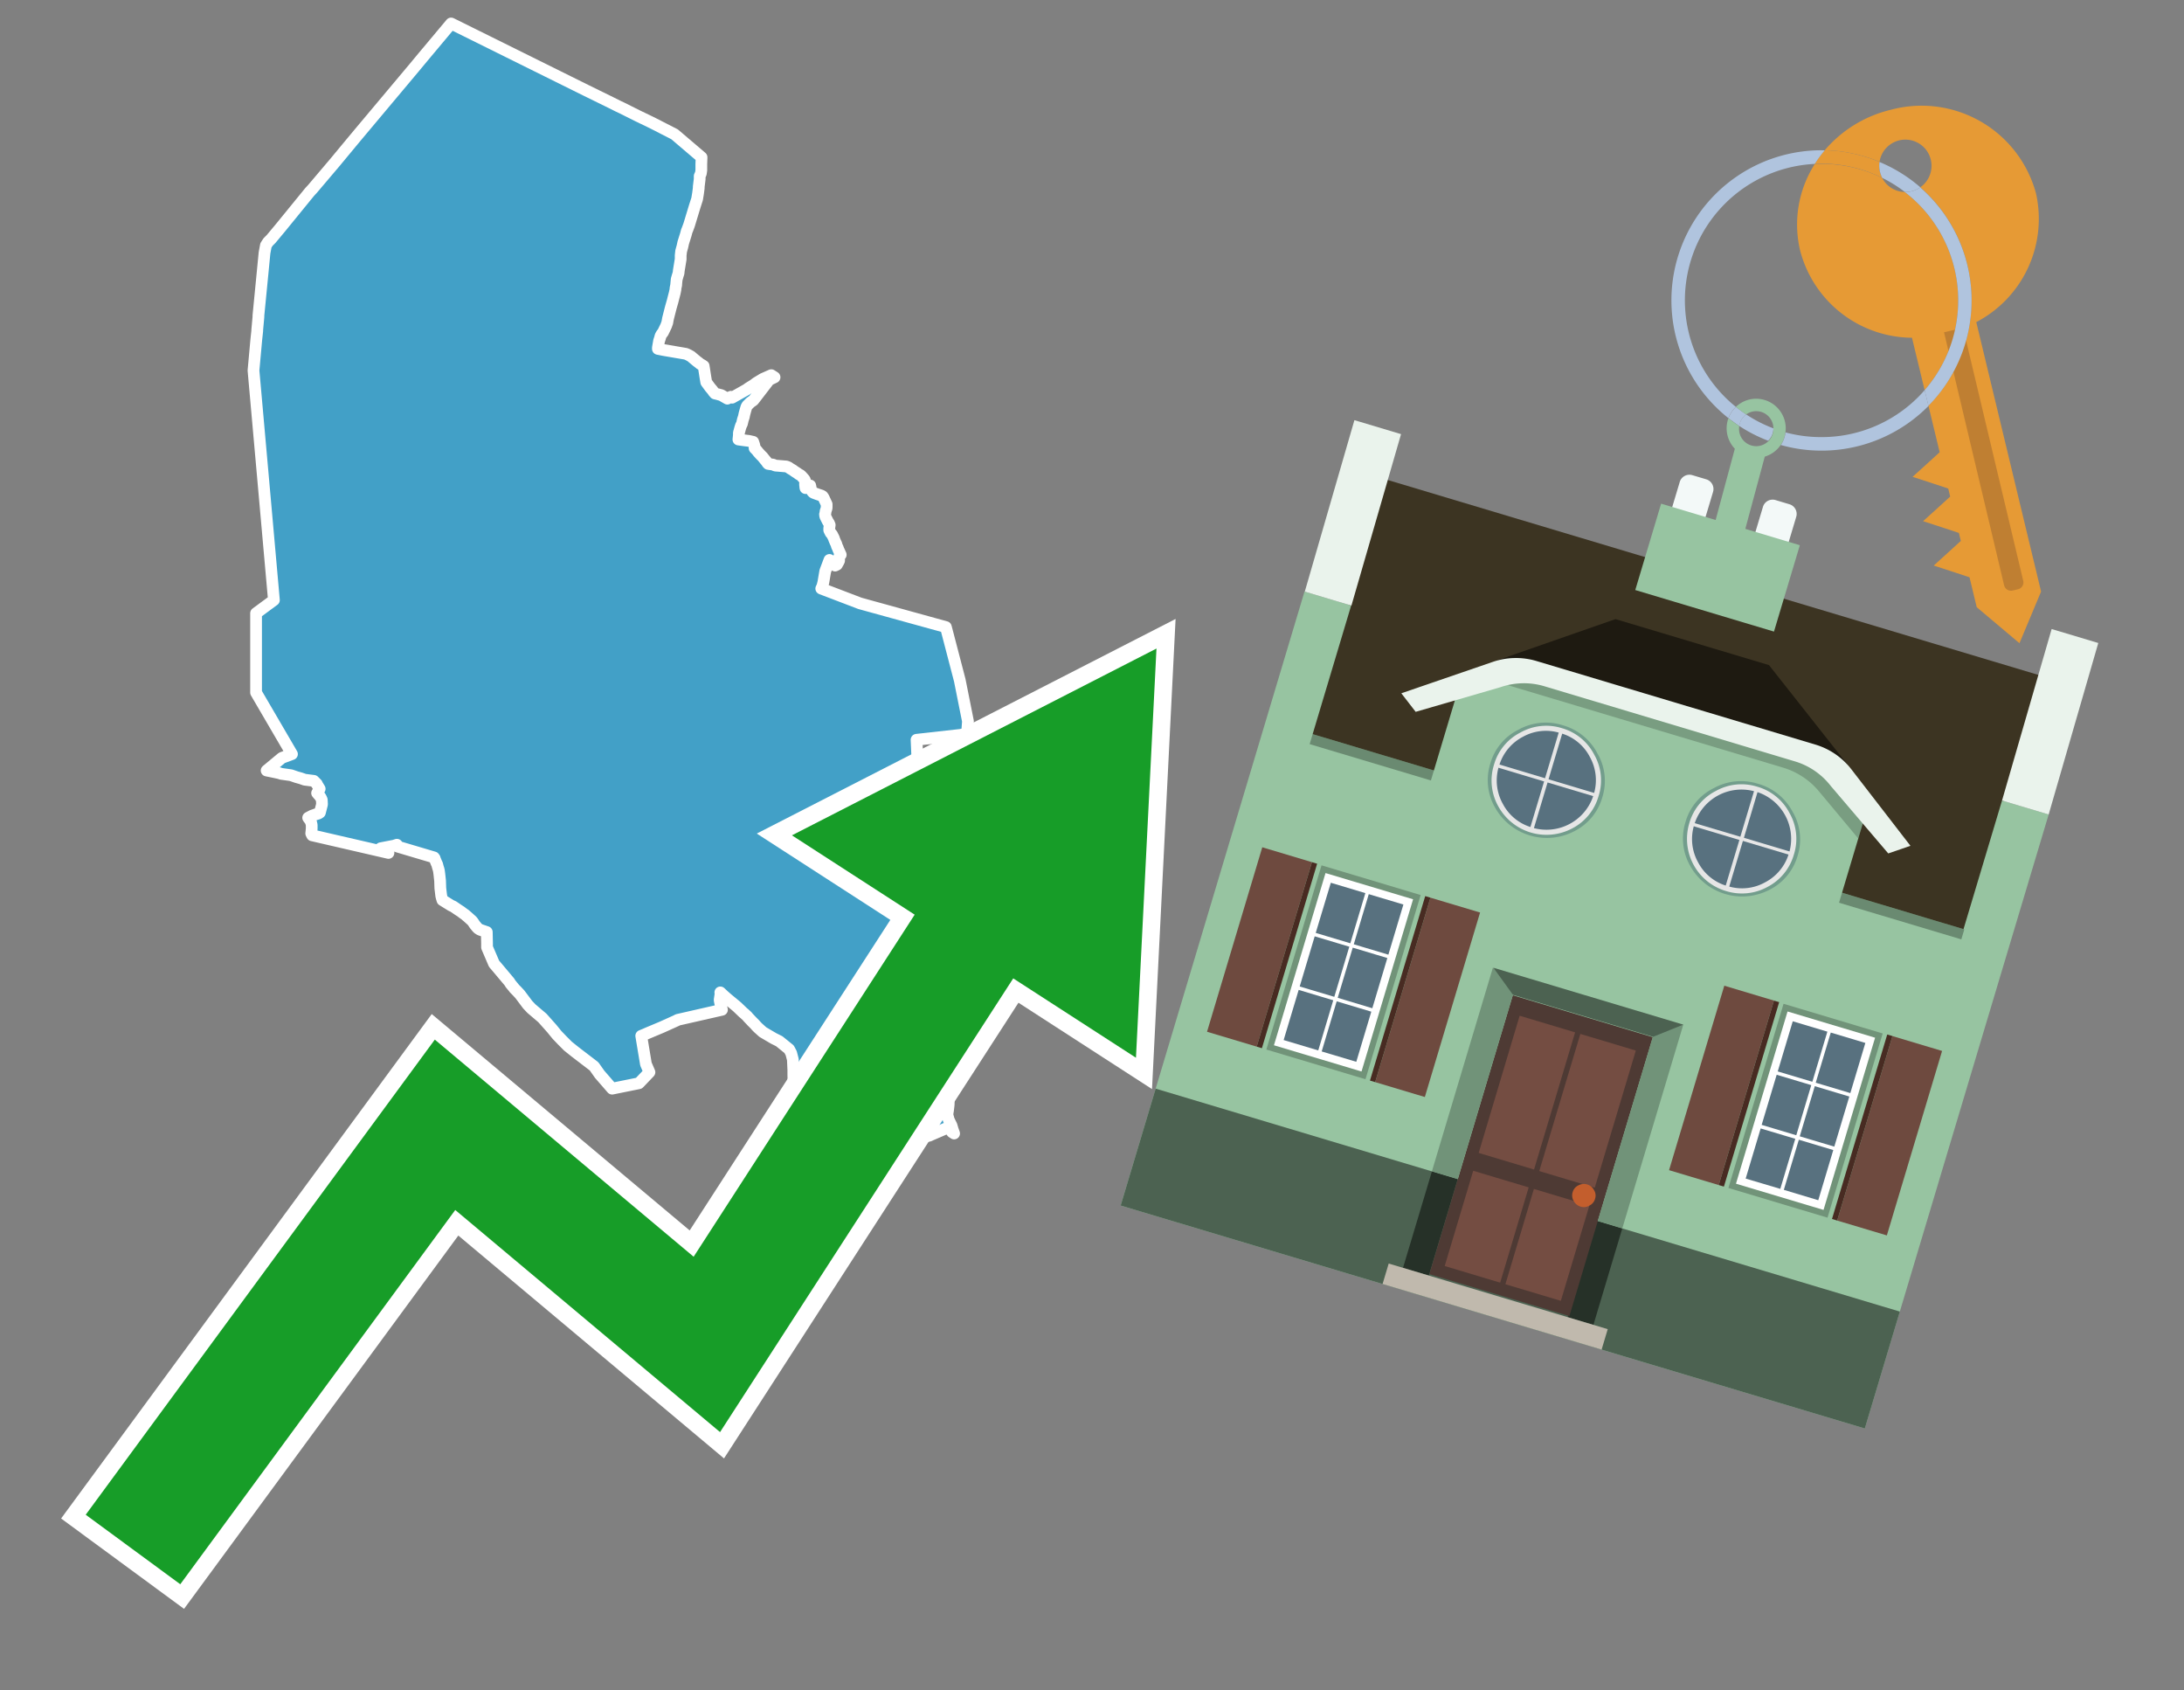 <svg id="Text" xmlns="http://www.w3.org/2000/svg" width="93.05" height="72" viewBox="0 0 93.05 72"><rect x="0" y="0" width="93.05" height="72" fill="#808080" stroke="none"/><polygon points="29.89,6.7 29.88,6.99 29.88,7.25 29.86,7.39 29.81,7.5 29.81,7.63 29.77,7.95 29.77,8.01 29.74,8.24 29.7,8.48 29.6,8.79 29.36,9.58 29.29,9.77 29.26,9.84 29.22,9.99 29.11,10.34 29.08,10.48 29.07,10.52 29.02,10.7 29,10.88 29,11.04 28.92,11.53 28.91,11.63 28.87,11.76 28.83,11.9 28.81,12.11 28.81,12.15 28.8,12.18 28.78,12.28 28.78,12.32 28.75,12.47 28.69,12.7 28.66,12.82 28.58,13.1 28.46,13.57 28.43,13.74 28.38,13.88 28.25,14.15 28.19,14.23 28.17,14.26 28.14,14.32 28.12,14.4 28.08,14.52 28.03,14.81 28.03,14.86 28.28,14.91 29.22,15.07 29.29,15.1 29.35,15.13 29.44,15.18 29.57,15.29 29.69,15.39 29.77,15.45 29.83,15.5 29.92,15.55 29.98,15.59 30.05,16.04 30.08,16.22 30.09,16.28 30.25,16.5 30.36,16.63 30.4,16.69 30.46,16.76 30.73,16.83 30.99,16.98 31.14,16.9 31.19,16.94 31.81,16.59 31.89,16.53 32.1,16.4 32.22,16.31 32.5,16.14 32.86,15.98 33,16.07 32.77,16.18 32.1,17.05 32,17.12 31.96,17.15 31.88,17.23 31.84,17.27 31.82,17.3 31.8,17.34 31.77,17.44 31.72,17.62 31.69,17.76 31.65,17.88 31.62,18.01 31.61,18.05 31.57,18.13 31.54,18.22 31.51,18.33 31.5,18.37 31.49,18.4 31.48,18.45 31.48,18.53 31.47,18.63 31.46,18.72 31.67,18.75 31.91,18.78 32.09,18.82 32.12,18.91 32.13,18.94 32.14,18.98 32.15,19.04 32.15,19.09 32.22,19.16 32.27,19.22 32.3,19.26 32.4,19.37 32.49,19.46 32.57,19.56 32.61,19.61 32.64,19.64 32.68,19.7 32.7,19.73 32.73,19.76 32.94,19.79 33.03,19.83 33.51,19.87 33.6,19.91 33.67,19.96 33.79,20.03 33.84,20.07 33.98,20.16 34.03,20.2 34.11,20.24 34.15,20.28 34.25,20.39 34.28,20.43 34.3,20.47 34.31,20.54 34.3,20.6 34.3,20.65 34.31,20.71 34.31,20.76 34.32,20.79 34.52,20.68 34.55,20.83 34.56,20.86 34.58,20.9 34.62,20.96 34.66,20.99 34.82,21.05 35,21.11 35.05,21.14 35.09,21.2 35.17,21.37 35.22,21.48 35.22,21.51 35.22,21.58 35.22,21.62 35.21,21.67 35.18,21.76 35.17,21.8 35.17,21.84 35.15,21.91 35.16,21.99 35.27,22.21 35.32,22.29 35.35,22.36 35.33,22.51 35.33,22.58 35.39,22.7 35.45,22.77 35.53,22.93 35.54,22.97 35.6,23.11 35.63,23.17 35.66,23.27 35.69,23.33 35.72,23.41 35.82,23.63 35.77,23.67 35.76,23.71 35.74,23.76 35.75,23.8 35.75,23.88 35.73,23.92 35.71,23.96 35.68,24.01 35.66,24.05 35.58,24.09 35.34,23.85 35.16,24.33 35.08,24.8 35.04,24.96 35.01,25.03 34.99,25.07 36.64,25.7 40.3,26.71 40.89,28.97 41.24,30.72 41.2,31.27 39.05,31.51 39.18,34.53 40.41,36.29 40.37,36.37 40.41,36.44 40.47,36.64 40.5,36.74 40.53,36.87 40.57,37.06 40.58,37.12 40.59,37.19 40.6,37.27 40.6,37.35 40.61,37.41 40.61,37.56 40.62,37.69 40.63,37.72 40.64,37.77 40.68,37.91 40.7,37.96 40.71,37.99 40.8,38.19 40.83,38.27 40.97,38.52 41.05,38.65 41.09,38.72 40.74,39.15 40.56,39.34 40.46,39.44 40.3,39.64 40.2,39.74 40.13,39.8 40.04,39.85 39.8,39.92 39.59,39.96 39.52,39.99 39.22,39.89 39.08,40.04 39.04,40.09 38.96,40.27 38.94,40.32 38.91,40.38 38.88,40.45 38.83,40.51 38.67,40.56 38.49,40.67 38.38,40.72 38.26,40.79 38.19,40.83 38.16,40.86 38.14,40.91 38.15,40.99 38.18,41.12 38.21,41.24 38.28,41.37 38.35,41.5 38.38,41.54 38.44,41.65 38.48,41.69 38.58,41.72 38.76,41.75 38.8,41.79 38.83,41.86 38.85,42.02 38.83,42.13 38.82,42.23 38.83,42.49 38.82,42.76 38.84,42.92 38.86,43.05 38.87,43.1 38.98,43.54 39.02,43.66 39.09,43.85 39.09,43.88 39.22,44.27 39.28,44.39 39.29,44.42 39.3,44.49 39.31,44.53 39.32,44.59 39.32,44.63 39.35,44.73 39.37,44.76 39.41,44.83 39.51,44.94 39.53,44.97 39.55,45.01 39.57,45.04 39.64,45.17 39.68,45.22 39.76,45.35 39.82,45.46 39.85,45.53 39.9,45.63 39.95,45.82 39.99,46.02 40.05,46.21 40.07,46.25 40.09,46.3 40.12,46.42 40.15,46.45 40.31,46.67 40.33,46.71 40.38,46.78 40.4,46.82 40.42,46.93 40.42,47.03 40.41,47.13 40.39,47.3 40.37,47.41 40.37,47.53 40.4,47.61 40.41,47.67 40.47,47.8 40.54,47.94 40.59,48.11 40.65,48.28 40.56,48.22 40.54,48.19 40.47,48.03 40.31,48.06 39.66,48.34 39.6,48.37 39.48,48.4 39.28,48.44 39.04,48.5 38.98,48.54 38.93,48.6 38.91,48.65 38.8,48.97 38.78,49 38.26,49.08 38.21,49.14 38.17,49.26 37.94,49.86 37.7,49.69 37.64,49.65 37.5,49.54 37.29,49.35 37.14,49.21 36.72,49.39 36.75,49.72 36.76,50.09 36.76,50.14 36.78,50.27 36.79,50.46 36.83,50.8 36.84,50.97 36.64,51 36.68,50.89 36.58,50.73 36.56,50.7 36.16,49.96 35.81,49.3 35.75,49.03 35.76,48.91 35.76,48.84 36,47.9 36.01,47.87 36.04,47.7 35.98,47.58 35.84,47.46 35.6,47.27 35.34,47.06 35.16,46.97 34.96,46.9 34.47,46.75 34.16,46.64 34.04,46.6 33.98,46.54 33.94,46.48 33.86,46.34 33.81,46.18 33.8,45.79 33.8,45.58 33.78,45.13 33.71,44.86 33.62,44.69 33.2,44.35 32.96,44.23 32.5,43.96 32.3,43.78 32.23,43.71 32.16,43.63 32.1,43.57 32.04,43.51 31.87,43.33 31.84,43.29 31.71,43.17 31.66,43.13 31.41,42.89 31.34,42.83 31,42.55 30.84,42.41 30.69,42.27 30.7,42.32 30.68,42.46 30.66,42.59 30.68,42.7 30.76,43.01 28.87,43.44 28.82,43.47 28.2,43.75 27.58,44.01 27.49,44.05 27.32,44.12 27.52,45.32 27.67,45.67 27.25,46.11 27.22,46.14 26.08,46.37 25.55,45.76 25.31,45.42 24.5,44.8 24.2,44.56 23.95,44.31 23.73,44.08 23.51,43.81 23.11,43.36 22.64,42.96 22.48,42.79 22.36,42.63 22.15,42.35 22.01,42.2 21.91,42.1 21.89,42.07 21.79,41.95 21.75,41.9 21.7,41.82 21.17,41.19 21.05,41.05 20.75,40.35 20.75,40.18 20.74,39.7 20.45,39.6 20.37,39.55 20.33,39.51 20.23,39.39 20.15,39.27 20.11,39.22 19.91,39.04 19.86,39 19.83,38.97 19.73,38.9 19.69,38.87 19.64,38.83 19.53,38.76 19.31,38.61 19.22,38.57 18.85,38.34 18.82,38.24 18.8,38.16 18.79,38.08 18.76,37.83 18.75,37.52 18.72,37.24 18.7,37.09 18.68,37.01 18.66,36.95 18.62,36.8 18.6,36.77 18.56,36.67 18.53,36.6 18.52,36.56 18.49,36.52 16.94,36.06 16.91,35.98 16.79,36.02 16.22,36.13 16.55,36.23 16.55,36.33 13.3,35.58 13.26,35.5 13.28,35.3 13.28,35.14 13.26,35.05 13.24,34.99 13.21,34.94 13.13,34.83 13.3,34.74 13.47,34.68 13.57,34.65 13.63,34.61 13.72,34.26 13.71,34.07 13.68,34 13.64,33.93 13.51,33.78 13.62,33.6 13.51,33.42 13.5,33.39 13.42,33.31 13.37,33.26 12.98,33.21 12.81,33.15 12.63,33.1 12.4,33.02 11.98,32.96 11.89,32.93 11.56,32.86 11.36,32.82 12.01,32.28 12.44,32.12 10.91,29.5 10.91,26.12 11.67,25.56 10.8,15.78 10.92,14.46 10.96,14.09 10.96,14.05 11.01,13.5 11.01,13.44 11.17,11.8 11.27,10.77 11.33,10.45 11.42,10.31 11.55,10.18 11.95,9.7 13.19,8.18 13.31,8.05 14.26,6.93 14.94,6.11 15.29,5.69 17.64,2.89 18.03,2.42 19.22,1 23.78,3.26 24.95,3.84 26.01,4.36 26.33,4.52 26.5,4.6 27.18,4.94 27.72,5.2 27.88,5.28 28.74,5.72 " fill="#42a0c7" stroke="#fff" stroke-linejoin="round" stroke-width="0.5"/><polygon points="49.272 27.624 33.741 35.58 38.97 38.959 29.553 53.529 18.525 44.281 3.652 64.518 7.681 67.479 19.396 51.538 30.678 60.999 43.169 41.673 48.398 45.053 49.272 27.624" fill="none" stroke="#fff" stroke-miterlimit="10" stroke-width="1.5"/><polygon points="49.272 27.624 33.741 35.58 38.97 38.959 29.553 53.529 18.525 44.281 3.652 64.518 7.681 67.479 19.396 51.538 30.678 60.999 43.169 41.673 48.398 45.053 49.272 27.624" fill="#179d28"/><path d="M80.19,7.577a1.16,1.16,0,0,1-.094-.251,1.114,1.114,0,0,1-.018-.429A6.367,6.367,0,0,0,77.743,6.4a5.269,5.269,0,0,0-.423.577c.1,0,.192-.007.288-.007A5.794,5.794,0,0,1,80.19,7.577Z" fill="#e69a35"/><path d="M77.608,6.4A6.394,6.394,0,0,0,73.64,17.81a1.26,1.26,0,0,1,.317-.48A5.821,5.821,0,0,1,77.32,6.981a5.269,5.269,0,0,1,.423-.577Z" fill="#b0c4de"/><path d="M84.2,13.72a4.962,4.962,0,0,0,2.545-5.48,5.047,5.047,0,0,0-6.179-3.566A5.322,5.322,0,0,0,77.743,6.4a6.367,6.367,0,0,1,2.335.493,1.114,1.114,0,1,1,1.736,1.084,6.392,6.392,0,0,1,.347,9.3l.479,1.985-.438.4-.716.648.92.3.6.2.082.341-.438.4-.716.648.92.3.605.2.082.341-.438.4-.716.649.92.3.605.2.307,1.274,1.821,1.534.921-2.2Z" fill="#e69a35"/><path d="M81.154,8.179a1.115,1.115,0,0,1-.964-.6,5.794,5.794,0,0,0-2.582-.6c-.1,0-.192,0-.288.007a4.783,4.783,0,0,0-.625,3.685,4.962,4.962,0,0,0,4.765,3.715L82,16.617a5.82,5.82,0,0,0-.846-8.438Z" fill="#e69a35"/><path d="M74.1,18.142a6.386,6.386,0,0,0,1.232.63.73.73,0,0,0,.224-.527h0a5.783,5.783,0,0,1-1.159-.593A.733.733,0,0,0,74.1,18.142Z" fill="#b0c4de"/><path d="M74.4,17.652q-.228-.152-.44-.322a1.26,1.26,0,0,0-.317.48c.148.117.3.228.46.332A.733.733,0,0,1,74.4,17.652Z" fill="#b0c4de"/><path d="M74.824,16.984a1.257,1.257,0,0,0-.867.346c.141.114.288.222.44.322a.731.731,0,0,1,1.159.593h0a.732.732,0,1,1-1.463,0,.7.7,0,0,1,.007-.1c-.158-.1-.312-.215-.46-.332a1.258,1.258,0,0,0,.273,1.3l-.979,3.635,1.275.341.98-3.639a1.266,1.266,0,0,0,.681-.5,1.249,1.249,0,0,0,.2-.538,1.328,1.328,0,0,0,.012-.168A1.262,1.262,0,0,0,74.824,16.984Z" fill="#97c4a1"/><path d="M85.974,25.1l-.226.053a.3.3,0,0,1-.362-.223l-2.56-10.777.81-.193L86.2,24.736A.3.3,0,0,1,85.974,25.1Z" fill="#bf7f32"/><path d="M80.1,7.326a1.16,1.16,0,0,0,.094.251,5.833,5.833,0,0,1,.964.6,1.137,1.137,0,0,0,.287-.031,1.108,1.108,0,0,0,.373-.167A6.371,6.371,0,0,0,80.078,6.9,1.114,1.114,0,0,0,80.1,7.326Z" fill="#b0c4de"/><path d="M77.608,18.618a5.836,5.836,0,0,1-1.534-.2,1.24,1.24,0,0,1-.2.537,6.4,6.4,0,0,0,6.291-1.666L82,16.617A5.807,5.807,0,0,1,77.608,18.618Z" fill="#b0c4de"/><path d="M81.814,7.981a1.108,1.108,0,0,1-.373.167,1.137,1.137,0,0,1-.287.031A5.82,5.82,0,0,1,82,16.617l.161.667a6.392,6.392,0,0,0-.347-9.3Z" fill="#b0c4de"/><polygon points="83.79 39.753 55.78 31.364 58.988 20.404 86.964 28.783 83.79 39.753 83.79 39.753" fill="#3c3422" fill-rule="evenodd"/><polygon points="81.705 53.32 87.284 34.692 85.297 34.097 83.656 39.575 55.926 31.269 57.567 25.791 55.579 25.196 47.746 51.348 79.451 60.844 81.705 53.32" fill="#97c4a1" fill-rule="evenodd"/><rect x="69.522" y="21.148" width="0.444" height="28.983" transform="translate(15.592 92.226) rotate(-73.326)" opacity="0.3"/><polygon points="87.284 34.692 85.297 34.097 87.411 26.793 89.398 27.388 87.284 34.692 87.284 34.692" fill="#eaf3ec" fill-rule="evenodd"/><polygon points="57.578 25.794 55.591 25.199 57.705 17.896 59.692 18.491 57.578 25.794 57.578 25.794" fill="#eaf3ec" fill-rule="evenodd"/><polygon points="79.451 60.844 80.943 55.865 49.238 46.369 47.747 51.348 79.451 60.844 79.451 60.844" fill="#4c6251" fill-rule="evenodd"/><path d="M71.566,20.528l-.522,1.743,1.418.425.523-1.744a.432.432,0,0,0-.289-.536l-.593-.177A.431.431,0,0,0,71.566,20.528Z" fill="#f3f9f8" fill-rule="evenodd"/><path d="M75.111,21.589l-.522,1.743,1.418.425.522-1.743a.43.43,0,0,0-.289-.536l-.593-.178A.43.43,0,0,0,75.111,21.589Z" fill="#f3f9f8" fill-rule="evenodd"/><polygon points="75.368 28.329 68.829 26.37 63.807 28.121 78.733 32.591 75.368 28.329" fill="#1e1a11"/><polygon points="78.248 32.422 64.442 28.287 62.236 28.998 60.064 36.247 77.453 41.455 79.651 34.116 78.248 32.422" fill="#97c4a1"/><path d="M77.74,32.516S65.088,28.725,65,28.7l-.938.43,11.892,3.562a3.175,3.175,0,0,1,1.532,1l1.685,2.02.327-1.09Z" fill-rule="evenodd" opacity="0.2"/><path d="M77.35,31.716,65.458,28.154a3.041,3.041,0,0,0-1.854.037l-3.9,1.339.611.79,3.626-1.054a3.045,3.045,0,0,1,1.855-.037l10.673,3.2A3.028,3.028,0,0,1,78,33.477l2.45,2.874.945-.325-2.518-3.26A3.036,3.036,0,0,0,77.35,31.716Z" fill="#eaf3ec"/><polygon points="76.683 23.223 70.773 21.453 69.671 25.132 75.581 26.902 76.683 23.223 76.683 23.223" fill="#97c4a1" fill-rule="evenodd"/><g id="Symbol_9_0_Layer2_0_MEMBER_8_MEMBER_21_MEMBER_0_FILL" data-name="Symbol 9 0 Layer2 0 MEMBER 8 MEMBER 21 MEMBER 0 FILL"><path d="M66.584,30.892a2.39,2.39,0,0,0-1.891.189,2.317,2.317,0,0,0-1.2,1.448A2.345,2.345,0,0,0,63.7,34.4a2.528,2.528,0,0,0,3.367,1.008,2.339,2.339,0,0,0,1.2-1.447,2.313,2.313,0,0,0-.208-1.87A2.394,2.394,0,0,0,66.584,30.892Z" fill="#729d8c"/></g><g id="Symbol_9_0_Layer2_0_MEMBER_8_MEMBER_21_MEMBER_1_FILL" data-name="Symbol 9 0 Layer2 0 MEMBER 8 MEMBER 21 MEMBER 1 FILL"><path d="M66.547,31.016a2.241,2.241,0,0,0-1.769.185,2.213,2.213,0,0,0-1.127,1.376,2.239,2.239,0,0,0,.185,1.768,2.341,2.341,0,0,0,3.145.942,2.234,2.234,0,0,0,1.126-1.376,2.207,2.207,0,0,0-.185-1.768A2.237,2.237,0,0,0,66.547,31.016Z" fill="#e6e6e6"/></g><g id="Symbol_9_0_Layer2_0_MEMBER_8_MEMBER_21_MEMBER_2_MEMBER_0_FILL" data-name="Symbol 9 0 Layer2 0 MEMBER 8 MEMBER 21 MEMBER 2 MEMBER 0 FILL"><path d="M65.787,33.284,63.843,32.7a2.036,2.036,0,0,0,.186,1.539,2.015,2.015,0,0,0,1.175.986Z" fill="#58717f"/></g><g id="Symbol_9_0_Layer2_0_MEMBER_8_MEMBER_21_MEMBER_2_MEMBER_1_FILL" data-name="Symbol 9 0 Layer2 0 MEMBER 8 MEMBER 21 MEMBER 2 MEMBER 1 FILL"><path d="M65.827,33.148l.582-1.944a2.01,2.01,0,0,0-1.523.178,2.037,2.037,0,0,0-1,1.183Z" fill="#58717f"/></g><g id="Symbol_9_0_Layer2_0_MEMBER_8_MEMBER_21_MEMBER_2_MEMBER_2_FILL" data-name="Symbol 9 0 Layer2 0 MEMBER 8 MEMBER 21 MEMBER 2 MEMBER 2 FILL"><path d="M67.878,33.91l-1.943-.582-.582,1.944a2.1,2.1,0,0,0,2.525-1.362Z" fill="#58717f"/></g><g id="Symbol_9_0_Layer2_0_MEMBER_8_MEMBER_21_MEMBER_2_MEMBER_3_FILL" data-name="Symbol 9 0 Layer2 0 MEMBER 8 MEMBER 21 MEMBER 2 MEMBER 3 FILL"><path d="M66.558,31.249l-.582,1.943,1.943.582a2.031,2.031,0,0,0-.186-1.539A2.009,2.009,0,0,0,66.558,31.249Z" fill="#58717f"/></g><g id="Symbol_9_0_Layer2_0_MEMBER_8_MEMBER_21_MEMBER_0_FILL-2" data-name="Symbol 9 0 Layer2 0 MEMBER 8 MEMBER 21 MEMBER 0 FILL"><path d="M74.9,33.384a2.4,2.4,0,0,0-1.891.189,2.316,2.316,0,0,0-1.2,1.448,2.341,2.341,0,0,0,.209,1.87A2.527,2.527,0,0,0,75.387,37.9a2.345,2.345,0,0,0,1.2-1.447,2.314,2.314,0,0,0-.209-1.87A2.389,2.389,0,0,0,74.9,33.384Z" fill="#729d8c"/></g><g id="Symbol_9_0_Layer2_0_MEMBER_8_MEMBER_21_MEMBER_1_FILL-2" data-name="Symbol 9 0 Layer2 0 MEMBER 8 MEMBER 21 MEMBER 1 FILL"><path d="M74.867,33.508a2.239,2.239,0,0,0-1.768.185,2.21,2.21,0,0,0-1.127,1.376,2.316,2.316,0,0,0,1.564,2.883,2.261,2.261,0,0,0,1.765-.173A2.237,2.237,0,0,0,76.428,36.4a2.209,2.209,0,0,0-.185-1.769A2.239,2.239,0,0,0,74.867,33.508Z" fill="#e6e6e6"/></g><g id="Symbol_9_0_Layer2_0_MEMBER_8_MEMBER_21_MEMBER_2_MEMBER_0_FILL-2" data-name="Symbol 9 0 Layer2 0 MEMBER 8 MEMBER 21 MEMBER 2 MEMBER 0 FILL"><path d="M74.107,35.776l-1.943-.582a2.031,2.031,0,0,0,.186,1.539,2.009,2.009,0,0,0,1.175.986Z" fill="#58717f"/></g><g id="Symbol_9_0_Layer2_0_MEMBER_8_MEMBER_21_MEMBER_2_MEMBER_1_FILL-2" data-name="Symbol 9 0 Layer2 0 MEMBER 8 MEMBER 21 MEMBER 2 MEMBER 1 FILL"><path d="M74.148,35.64,74.73,33.7a2.1,2.1,0,0,0-2.525,1.362Z" fill="#58717f"/></g><g id="Symbol_9_0_Layer2_0_MEMBER_8_MEMBER_21_MEMBER_2_MEMBER_2_FILL-2" data-name="Symbol 9 0 Layer2 0 MEMBER 8 MEMBER 21 MEMBER 2 MEMBER 2 FILL"><path d="M76.2,36.4l-1.943-.582-.582,1.944a2.015,2.015,0,0,0,1.523-.178A2.036,2.036,0,0,0,76.2,36.4Z" fill="#58717f"/></g><g id="Symbol_9_0_Layer2_0_MEMBER_8_MEMBER_21_MEMBER_2_MEMBER_3_FILL-2" data-name="Symbol 9 0 Layer2 0 MEMBER 8 MEMBER 21 MEMBER 2 MEMBER 3 FILL"><path d="M74.879,33.741,74.3,35.684l1.943.582a2.1,2.1,0,0,0-1.361-2.525Z" fill="#58717f"/></g><polygon points="51.426 43.946 53.542 44.58 55.896 36.723 53.78 36.089 51.426 43.946 51.426 43.946" fill="#6e4a3f" fill-rule="evenodd"/><polygon points="53.542 44.58 53.764 44.647 56.117 36.789 55.896 36.723 53.542 44.58 53.542 44.58" fill="#482b22" fill-rule="evenodd"/><polygon points="60.706 46.726 58.59 46.092 60.943 38.235 63.059 38.868 60.706 46.726 60.706 46.726" fill="#6e4a3f" fill-rule="evenodd"/><polygon points="58.59 46.092 58.368 46.026 60.722 38.168 60.943 38.235 58.59 46.092 58.59 46.092" fill="#482b22" fill-rule="evenodd"/><rect x="53.146" y="39.209" width="8.19" height="4.408" transform="translate(1.145 84.365) rotate(-73.326)" fill="#719379"/><polygon points="60.205 38.304 56.474 37.187 54.277 44.522 58.008 45.639 60.205 38.304 60.205 38.304" fill="#fff" fill-rule="evenodd"/><path d="M59.792,38.527l-.64,2.136-1.474-.442.639-2.135,1.475.441Zm-1.621-.485-.64,2.136-1.474-.442L56.7,37.6l1.474.442Zm-2.158,1.84,1.475.441-.64,2.136-1.474-.441.639-2.136Zm-.683,2.282,1.474.441-.639,2.136L54.69,44.3l.64-2.135Zm.981,2.621.639-2.136,1.475.442-.64,2.135-1.474-.441Zm2.158-1.84L56.994,42.5l.64-2.136,1.474.442-.639,2.136Z" fill="#58717f" fill-rule="evenodd"/><polygon points="80.39 52.621 78.274 51.988 80.628 44.13 82.743 44.764 80.39 52.621 80.39 52.621" fill="#6e4a3f" fill-rule="evenodd"/><polygon points="78.274 51.988 78.053 51.921 80.406 44.064 80.628 44.13 78.274 51.988 78.274 51.988" fill="#482b22" fill-rule="evenodd"/><polygon points="71.111 49.842 73.227 50.476 75.58 42.619 73.464 41.985 71.111 49.842 71.111 49.842" fill="#6e4a3f" fill-rule="evenodd"/><polygon points="73.227 50.476 73.448 50.542 75.802 42.685 75.58 42.619 73.227 50.476 73.227 50.476" fill="#482b22" fill-rule="evenodd"/><rect x="72.83" y="45.105" width="8.19" height="4.408" transform="translate(9.534 107.426) rotate(-73.326)" fill="#719379"/><polygon points="76.159 43.083 79.889 44.2 77.692 51.535 73.962 50.418 76.159 43.083 76.159 43.083" fill="#fff" fill-rule="evenodd"/><path d="M76.381,43.5l1.475.442-.64,2.135-1.475-.441.64-2.136ZM78,43.981l1.474.442-.64,2.136-1.474-.442L78,43.981Zm.791,2.724-.64,2.135L76.679,48.4l.64-2.136,1.474.442Zm-.684,2.282-.639,2.135L76,50.68l.64-2.135,1.474.442Zm-2.26,1.65L74.375,50.2l.639-2.135,1.475.441-.64,2.136Zm-.791-2.724.64-2.135,1.474.441-.639,2.136-1.475-.442Z" fill="#58717f" fill-rule="evenodd"/><polygon points="67.888 56.431 69.118 52.323 68.019 51.994 66.789 56.102 67.888 56.431 67.888 56.431" fill="#263128" fill-rule="evenodd"/><polygon points="60.877 54.331 62.108 50.223 61.007 49.894 59.776 54.002 60.877 54.331 60.877 54.331" fill="#263128" fill-rule="evenodd"/><g id="Symbol_9_0_Layer2_0_MEMBER_8_MEMBER_12_MEMBER_0_FILL" data-name="Symbol 9 0 Layer2 0 MEMBER 8 MEMBER 12 MEMBER 0 FILL"><path d="M70.418,44.178l-5.965-1.786L60.9,54.27l5.964,1.786Z" fill="#4e3a34"/></g><g id="Symbol_9_0_Layer2_0_MEMBER_8_MEMBER_12_MEMBER_1_MEMBER_0_FILL" data-name="Symbol 9 0 Layer2 0 MEMBER 8 MEMBER 12 MEMBER 1 MEMBER 0 FILL"><path d="M65.358,49.815l1.75-5.843-2.363-.708L63,49.107Z" fill="#744d42"/></g><g id="Symbol_9_0_Layer2_0_MEMBER_8_MEMBER_12_MEMBER_1_MEMBER_1_FILL" data-name="Symbol 9 0 Layer2 0 MEMBER 8 MEMBER 12 MEMBER 1 MEMBER 1 FILL"><path d="M67.331,44.039l-1.75,5.842,2.364.708,1.75-5.842Z" fill="#744d42"/></g><g id="Symbol_9_0_Layer2_0_MEMBER_8_MEMBER_12_MEMBER_2_MEMBER_0_FILL" data-name="Symbol 9 0 Layer2 0 MEMBER 8 MEMBER 12 MEMBER 2 MEMBER 0 FILL"><path d="M63.915,54.633l1.215-4.058-2.363-.707-1.215,4.057Z" fill="#744d42"/></g><g id="Symbol_9_0_Layer2_0_MEMBER_8_MEMBER_12_MEMBER_2_MEMBER_1_FILL" data-name="Symbol 9 0 Layer2 0 MEMBER 8 MEMBER 12 MEMBER 2 MEMBER 1 FILL"><path d="M66.5,55.407l1.215-4.057-2.363-.708L64.138,54.7Z" fill="#744d42"/></g><g id="Symbol_9_0_Layer2_0_MEMBER_8_MEMBER_13_FILL" data-name="Symbol 9 0 Layer2 0 MEMBER 8 MEMBER 13 FILL"><path d="M67.959,51.058a.439.439,0,0,0-.045-.367.487.487,0,0,0-.669-.2.445.445,0,0,0-.239.282.457.457,0,0,0,.041.378.481.481,0,0,0,.293.242.459.459,0,0,0,.377-.042A.453.453,0,0,0,67.959,51.058Z" fill="#c35e2d"/></g><g id="Symbol_9_0_Layer2_0_MEMBER_8_MEMBER_14_FILL" data-name="Symbol 9 0 Layer2 0 MEMBER 8 MEMBER 14 FILL"><path d="M64.557,42.047l-.951-.833-2.6,8.68,1.1.329Z" fill="#719379"/></g><g id="Symbol_9_0_Layer2_0_MEMBER_8_MEMBER_15_FILL" data-name="Symbol 9 0 Layer2 0 MEMBER 8 MEMBER 15 FILL"><path d="M71.718,43.643l-1.2.19L68.072,52.01l1.046.313Z" fill="#719379"/></g><g id="Symbol_9_0_Layer2_0_MEMBER_8_MEMBER_16_FILL" data-name="Symbol 9 0 Layer2 0 MEMBER 8 MEMBER 16 FILL"><path d="M63.627,41.22l.836,1.156,5.961,1.786,1.294-.519Z" fill="#4c6251"/></g><polygon points="58.905 54.69 59.166 53.819 68.498 56.614 68.237 57.485 58.905 54.69 58.905 54.69" fill="#c0b9ad" fill-rule="evenodd"/></svg>